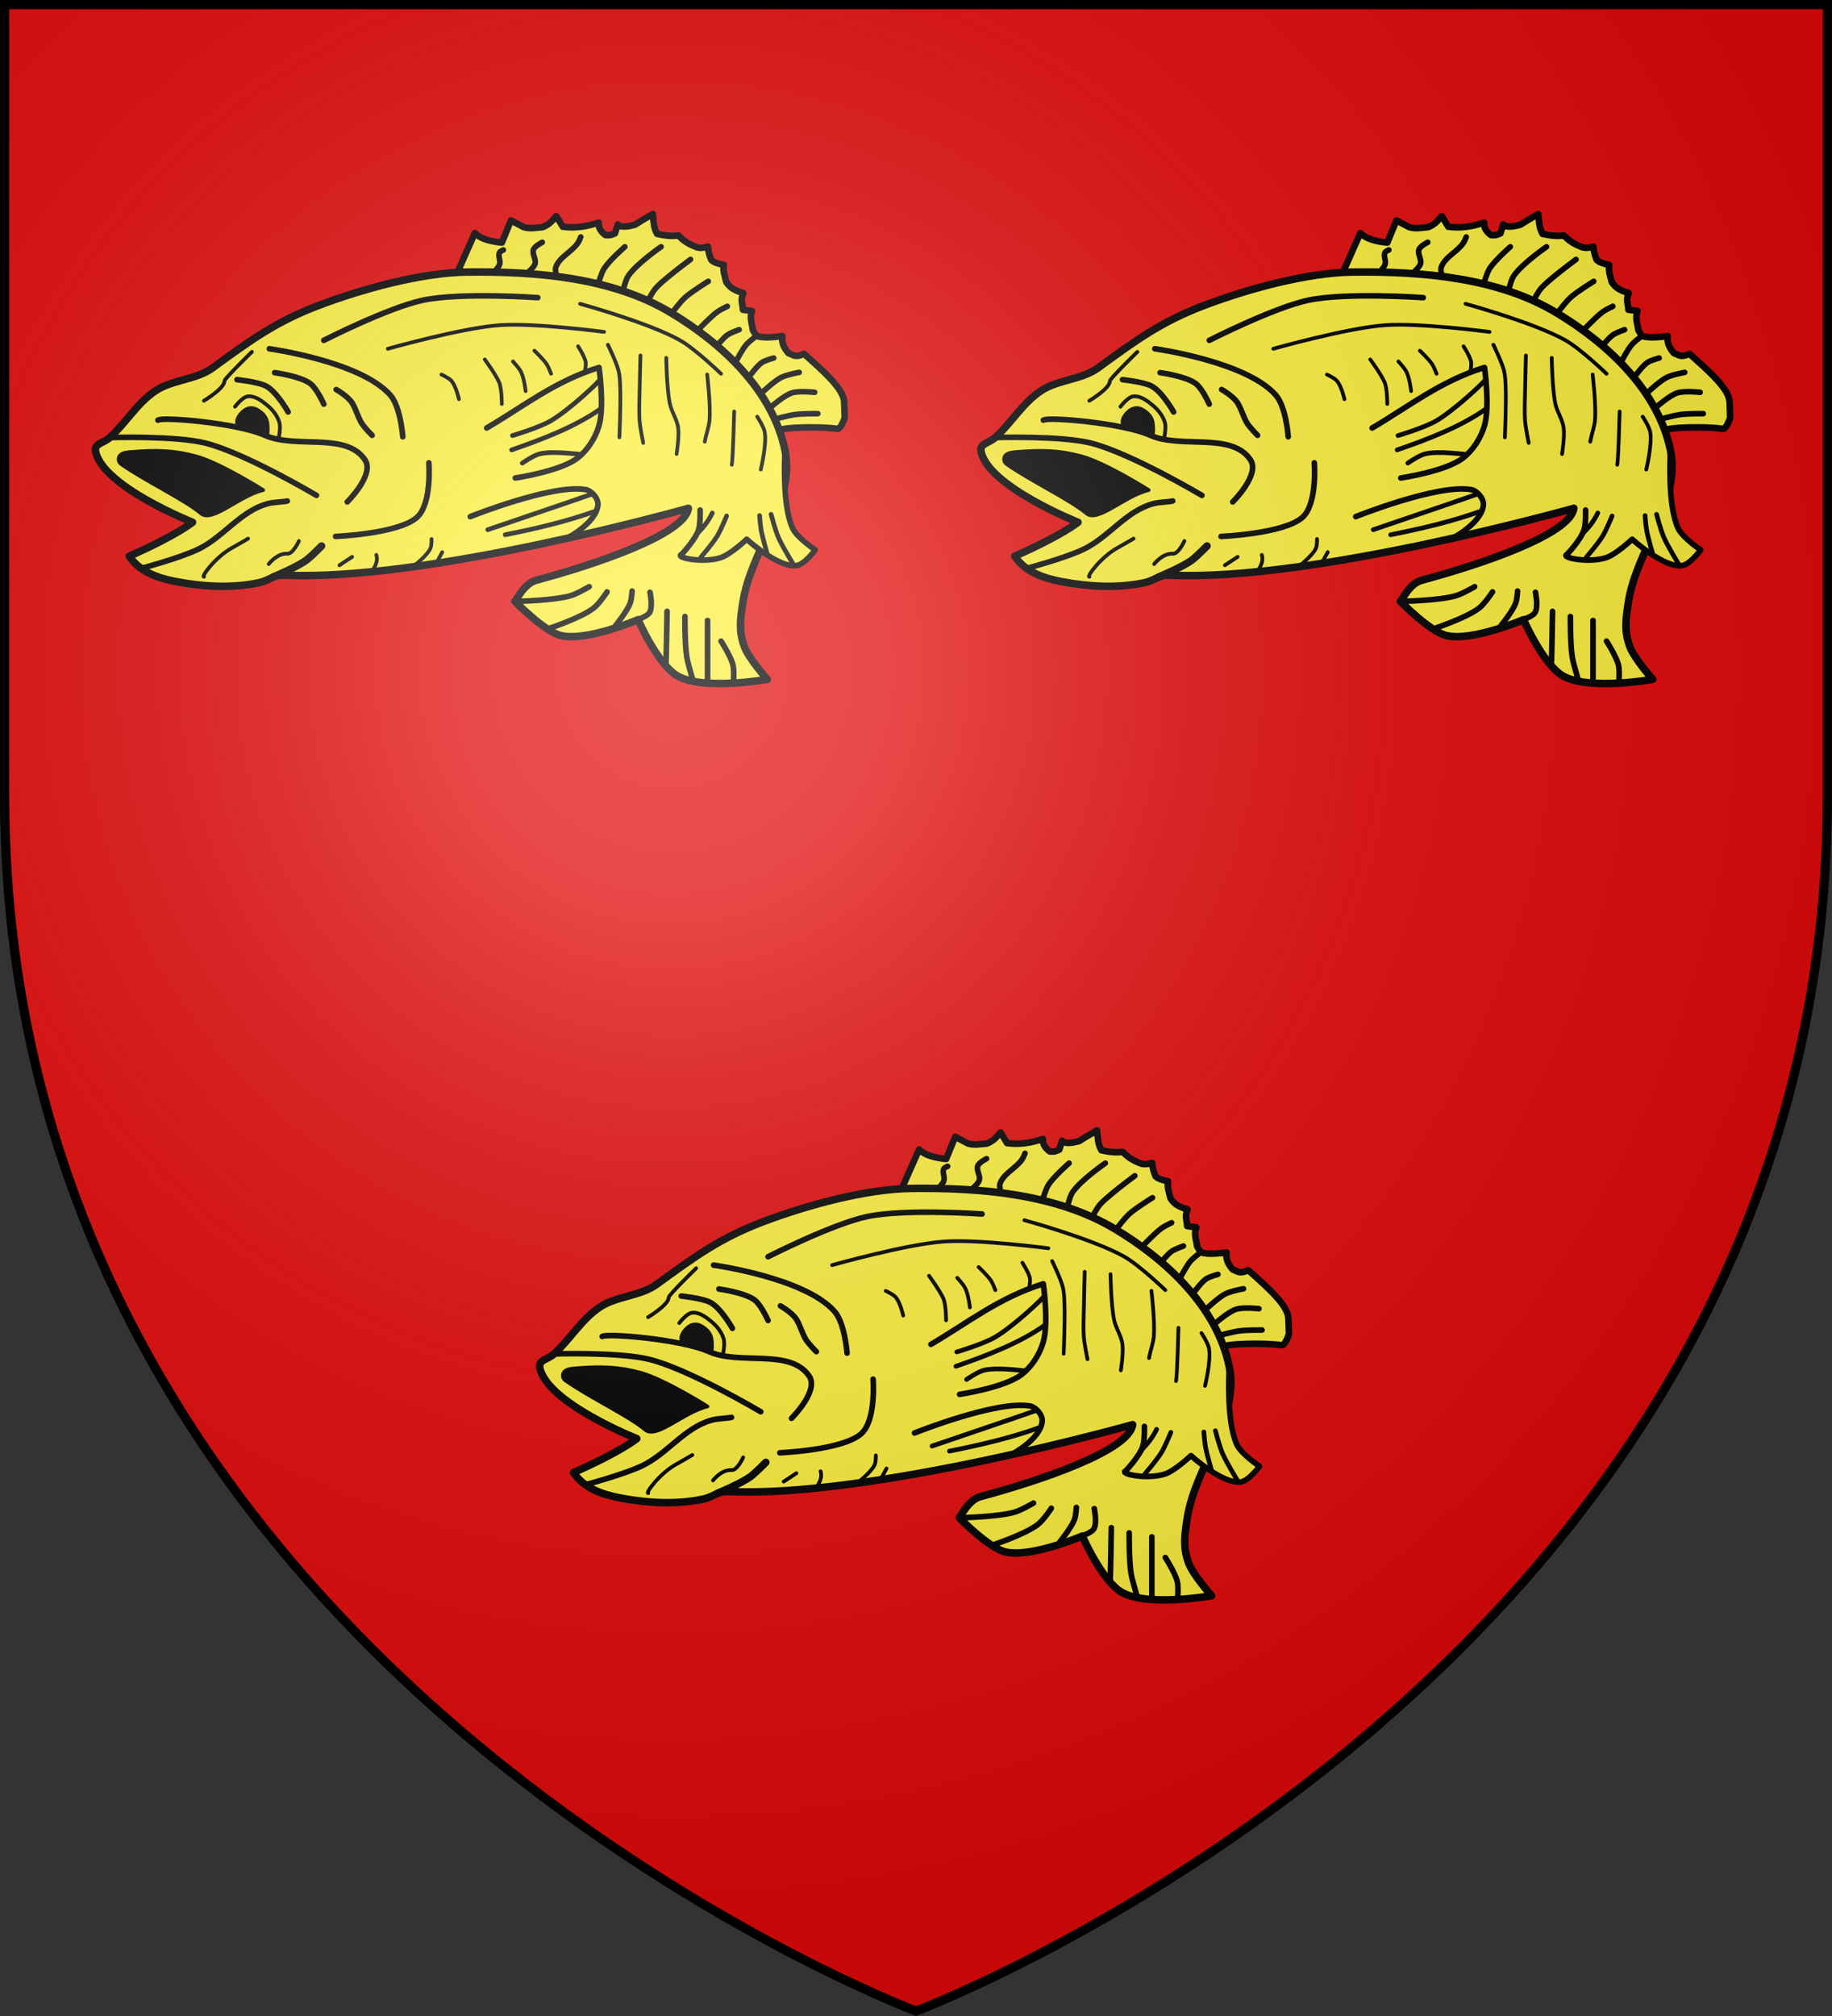 <svg xmlns="http://www.w3.org/2000/svg" xmlns:xlink="http://www.w3.org/1999/xlink" width="600" height="660" viewBox="-300 -300 600 660"><rect x="-300" y="-300" width="600" height="660" fill="#333333" stroke="none"/><defs><radialGradient id="c" cx="-80" cy="-80" r="405" gradientUnits="userSpaceOnUse"><stop offset="0" style="stop-color:#fff;stop-opacity:.31"/><stop offset=".19" style="stop-color:#fff;stop-opacity:.25"/><stop offset=".6" style="stop-color:#6b6b6b;stop-opacity:.125"/><stop offset="1" style="stop-color:#000;stop-opacity:.125"/></radialGradient><path id="a" d="M-298.5-298.5h597V-40C298.5 246.2 0 358.39 0 358.39S-298.5 246.2-298.5-40z"/></defs><use xlink:href="#a" width="100%" height="100%" style="fill:#e20909" transform="matrix(1 0 0 1 0 .05)"/><g id="b"><path d="m572.782 78.792 4.565-10.3c1.575 1.6 4.241 2.215 7.22 2.549l2.443-5.946 3.397 1.805c1.7.513 3.398.152 5.097 0 2.135-.888 2.667-1.953 3.61-2.973l1.752 2.867c3.408.414 6.06.02 9.609-1.115-.165 1.345.557 2.423 1.805 3.344 1.434.134 1.93-.203 2.548-.477l.744-2.39c.623.97 2.958.543 4.565.107 1.333-.87 3.026-1.858 4.778-2.867.227 1.77.152 3.54 1.168 5.309 1.836.406 3.695.707 5.68.425 1.066 1.04 2.198 2.072 4.513 2.973 1.226.56 2.31.264 3.398 0 .033 1.168.395 2.336.85 3.503.645.704 1.907 1.1 3.397 1.38-.31 1.627.29 3.072.637 4.566 1.351 2.085 2.98 2.392 4.566 2.973-.852 1.814-.143 3.002-.106 4.46l2.442.318c-.708 1.855.015 3.423.212 5.097l.956 1.593c2.179.623 4.573.28 6.945.034-.316 1.635.368 3.144 1.652 4.58 1.232.332 1.593 1.307 4.13.15 5.357 4.787 10.607 9.39 10.735 12.913l.15 4.13s-.995 3.168-2.027 3.003c-4.374-.702-15.348-.412-15.24.45z" style="fill:#fcef3c;stroke:#000;stroke-width:1.75;stroke-linecap:round;stroke-linejoin:round;stroke-miterlimit:4;stroke-dasharray:none;stroke-opacity:1" transform="matrix(1.225 0 0 1.225 -851.737 -307.589)"/><path d="M479.758 123.13c4.29-3.91 7.339-9.234 12.163-12.463 4.572-3.06 10.867-2.918 15.316-6.156 10.137-7.38 16.874-12.368 28.575-16.772 11.434-4.304 27.302-8.707 39.518-8.841 18.353-.201 38.616 1.401 54.363 10.83 13.914 8.331 27.33 20.955 30.58 36.844 2.81 13.747-9.142 26.69-11.255 40.56-.672 4.411-1.165 7.522.326 11.727 1.157 3.264 6.195 8.908 6.195 8.908s-17.001 2.991-23.934-.886c-5.366-3-10.618-15.077-10.618-15.077s-13.784 5.893-20.599 4.247c-4.503-1.087-12.332-9.157-12.332-9.157.21.158 2.289-4.705 5.69-5.616 15.388-4.123 39.786-12.22 40.696-19.245 0 0-69.88 19.65-107.954 17.88-3.195-.15-3.775 1.344-6.902 2.017-6.933 1.49-14.772 1.116-22.191-.319-4.923-.952-9.648-2.608-12.443-6.77 12.77-5.623 16.93-9.069 16.93-9.069s-23.954-9.487-25.92-18.876c-.466-2.224 2.116-2.235 3.796-3.766" style="fill:#fcef3c;stroke:#000;stroke-width:2;stroke-linecap:round;stroke-linejoin:round;stroke-miterlimit:4;stroke-dasharray:none;stroke-opacity:1" transform="matrix(1.225 0 0 1.225 -851.737 -307.589)"/><path d="M536.968 97.153s17.272-8.792 26.509-10.731c10.189-2.14 30.702-.681 30.702-.681M522.403 99.405s24.407 3.352 32.343 12.375c2.775 3.156 3.34 11.145 3.34 11.145M492.62 118.475c1.207-.928 21.242.76 28.556 4.044 8.28 3.718 21.8-.97 26.816 6.595 2.618 3.948-4.754 11.222-4.754 11.222" style="fill:none;stroke:#000;stroke-width:1.5;stroke-linecap:round;stroke-linejoin:round;stroke-miterlimit:4;stroke-dasharray:none;stroke-opacity:1" transform="matrix(1.225 0 0 1.225 -851.737 -307.589)"/><path d="M479.758 123.13s17.587-.558 25.67 1.51c10.684 2.733 29.588 13.957 29.588 13.957M527.2 140.088c-1.351.3-3.544.256-5.3.735-7.215 1.973-11.781 8.919-18.523 12.16-4.86 2.336-14.76 4.984-14.76 4.984M540.122 149.558s16.738-.698 21.706-5.054c4.119-3.611 3.22-14.617 3.22-14.617" style="fill:none;stroke:#000;stroke-width:1.5;stroke-linecap:round;stroke-linejoin:round;stroke-miterlimit:4;stroke-dasharray:none;stroke-opacity:1" transform="matrix(1.225 0 0 1.225 -851.737 -307.589)"/><path d="M523.567 160.332s6.606-2.736 8.992-4.635c1.261-1.004 3.809-3.586 3.809-3.586" style="fill:none;stroke:#000;stroke-width:2;stroke-linecap:round;stroke-linejoin:round;stroke-miterlimit:4;stroke-dasharray:none;stroke-opacity:1" transform="matrix(1.225 0 0 1.225 -851.737 -307.589)"/><path d="M576.122 144.265s21.906-8.79 30.861-7.221c1.628.285 3.408 2.406 3.278 4.054-.385 4.87-8.35 8.986-8.35 8.986M580.514 120.578c9.72-5.684 18.262-12.547 30.032-16.181 0 0 1.526 10.513-.044 15.686-1.008 3.321-3.048 6.504-5.812 8.603-4.602 3.494-16.518 5.256-16.518 5.256" style="fill:none;stroke:#000;stroke-width:1.5;stroke-linecap:round;stroke-linejoin:round;stroke-miterlimit:4;stroke-dasharray:none;stroke-opacity:1" transform="matrix(1.225 0 0 1.225 -851.737 -307.589)"/><path d="M637.575 142.5s.12 3.577-.4 5.256c-.84 2.719-4.556 6.607-4.556 6.607-1.942.81 5.574 2.401 10.361.901 2.743-.86 7.058-4.955 7.058-4.955s8.245 7.552 13.214 7.058c2.194-.219 5.105-4.205 5.105-4.205s-4.804-3.22-6.006-5.706c-2.93-6.063-2.102-19.971-2.102-19.971" style="fill:#fcef3c;stroke:#000;stroke-width:1.5;stroke-linecap:round;stroke-linejoin:round;stroke-miterlimit:4;stroke-dasharray:none;stroke-opacity:1" transform="matrix(1.225 0 0 1.225 -851.737 -307.589)"/><path d="M582.316 79.059s1.361-1.314 1.652-2.178c.343-1.02-.514-2.283 0-3.228.191-.351 1.007-.652 1.007-.652M591.476 79.059s1.652-1.36 1.952-2.328c.388-1.248-.882-2.699-.375-3.904.386-.919 2.327-1.877 2.327-1.877M599.134 79.81s-.389-1.49-.15-2.178c.965-2.778 4.293-4.09 5.931-6.532.324-.483.75-1.576.75-1.576M610.396 81.912s.757-2.725 1.502-3.904c1.436-2.276 5.555-5.857 5.555-5.857M617.003 83.864s.587-2.76 1.351-3.904c2.176-3.259 8.785-7.809 8.785-7.809M623.835 86.191s.985-1.884 1.652-2.703c.995-1.221 2.255-2.205 3.454-3.228 1.953-1.667 6.081-4.73 6.081-4.73M630.367 89.42s1.956-2.595 3.153-3.68c1.878-1.7 6.232-4.354 6.232-4.354M637.2 94.225s3.164-3.382 5.03-4.73c.807-.584 2.627-1.427 2.627-1.427M642.23 98.43s1.599-1.982 2.627-2.704c.945-.663 3.154-1.426 3.154-1.426M647.26 102.634s1.543-3.005 2.628-4.28c.781-.918 2.74-2.361 2.74-2.361M651.164 106.237s1.739-2.351 2.928-3.153c.933-.629 3.153-1.201 3.153-1.201M654.618 110.667s2.902-2.721 4.655-3.604c1.486-.748 4.805-1.351 4.805-1.351M656.493 114.983s3.476-3.103 5.633-3.79c1.932-.616 6.081-.15 6.081-.15M657.764 118.162s3.48-.955 5.263-1.188c1.986-.26 6.006-.225 6.006-.225" style="fill:none;stroke:#000;stroke-width:1.5;stroke-linecap:round;stroke-linejoin:round;stroke-miterlimit:4;stroke-dasharray:none;stroke-opacity:1" transform="matrix(1.225 0 0 1.225 -851.737 -307.589)"/><path d="M610.997 107.439c-.45.826-8.307 8.237-13.29 11.187-3.163 1.872-10.285 3.979-10.285 3.979M610.846 115.547c-6.674 4.665-15.017 7.9-23.65 10.887M606.041 127.635c-.75.075-7.677-1.04-11.355-.145-1.702.414-4.637 2.473-4.637 2.473M608.294 138.371c-.751.3-27.48 9.385-27.48 9.385M609.57 142.801c-7.702 2.766-15.836 4.666-24.1 6.307" style="fill:none;stroke:#000;stroke-width:1.25;stroke-linecap:round;stroke-linejoin:round;stroke-miterlimit:4;stroke-dasharray:none;stroke-opacity:1" transform="matrix(1.225 0 0 1.225 -851.737 -307.589)"/><path d="M646.47 188.58s.268-3.16-.107-4.672c-.571-2.304-3.185-6.37-3.185-6.37M639.568 188.793v-16.777M635.533 187.625c-.212-.956-1.248-4.005-1.554-6.07-.518-3.5-.463-10.6-.463-10.6M628.42 183.802c.105-.53.318-14.228.318-14.228M620.376 171.91s2.963-.818 3.69-2.017c.936-1.544.106-5.415.106-5.415M614.969 173.373s3.038-3.72 3.894-5.922c.403-1.036.531-3.292.531-3.292M596.884 174.246s8.659-2.812 12.21-5.521c1.5-1.143 3.61-4.353 3.61-4.353M588.746 166.894s9.542-.179 14.084-1.46c1.813-.512 5.097-2.443 5.097-2.443" style="fill:none;stroke:#000;stroke-width:1.5;stroke-linecap:round;stroke-linejoin:round;stroke-miterlimit:4;stroke-dasharray:none;stroke-opacity:1" transform="matrix(1.225 0 0 1.225 -851.737 -307.589)"/><path d="M636.807 148.816c1.393-1.458 2.781-2.953 4.035-5.52M637.763 155.134s3.115-3.604 4.353-5.627c1.041-1.702 2.548-5.415 2.548-5.415M655.495 154.072s-1.213-4.072-1.593-6.158c-.236-1.296-.425-3.929-.425-3.929M662.715 157.364s-3.095-4.967-4.247-7.645c-.837-1.943-1.912-6.052-1.912-6.052" style="fill:none;stroke:#000;stroke-width:1.25;stroke-linecap:round;stroke-linejoin:round;stroke-miterlimit:4;stroke-dasharray:none;stroke-opacity:1" transform="matrix(1.225 0 0 1.225 -851.737 -307.589)"/><path d="M513.769 107.664s5.451.563 7.658 1.652c2.922 1.44 6.006 6.982 6.006 6.982M523.83 105.787s6.875.933 9.534 2.928c1.75 1.312 3.604 5.48 3.604 5.48M540.272 110.292s3.18 1.807 4.28 3.604c.991 1.62 1.47 3.525 2.402 5.18.74 1.315 2.928 3.454 2.928 3.454" style="fill:none;stroke:#000;stroke-width:1.5;stroke-linecap:round;stroke-linejoin:round;stroke-miterlimit:4;stroke-dasharray:none;stroke-opacity:1" transform="matrix(1.225 0 0 1.225 -851.737 -307.589)"/><path d="M482.76 130.188c6.467 4.564 16.804 9.39 21.423 13.24 2.967 2.473 10.25-4.791 16.568-6.258 0 0-11.491-7.263-17.944-9.01-5.825-1.576-10.472-1.744-17.794-1.126-1.39.118-2.858.482-2.89 1.877-.012.521.212.976.638 1.277" style="fill:#000;stroke:#000;stroke-width:1;stroke-linecap:round;stroke-linejoin:round;stroke-miterlimit:4;stroke-dasharray:none;stroke-opacity:1" transform="matrix(1.225 0 0 1.225 -851.737 -307.589)"/><path d="M504.91 113.295s5.501-3.267 5.485-5.266c-.005-.646 7.353-7.798 7.353-7.798M554.086 99.405s19.728-5.576 29.882-6.306c9.305-.67 27.93 1.801 27.93 1.801M605.485 87.392s18.503 5.075 26.757 9.769c4.089 2.325 10.936 8.919 10.936 8.919M568.428 106.292s1.872.84 2.598 1.618c1.29 1.384 2.074 4.965 2.074 4.965M580.002 102.257s2.853 3.872 3.822 6.052c.746 1.68.736 5.835.736 5.835M587.54 102.788s1.481 1.607 2.018 2.548c.977 1.713 1.373 5.372 1.373 5.372M593.274 99.921s2.299 2.159 3.292 3.616c.437.642 1.168 2.543 1.168 2.543M604.954 98.753s1.712 2.637 2.017 4.141c.134.66-.106 2.018-.106 2.018M612.917 98.329s2.26 4.558 2.867 7.007c.35 1.416.365 2.897.425 4.354.181 4.456-.213 13.378-.213 13.378M621.624 101.195s-.177 6.087-.213 9.132c-.033 2.831-.233 5.672 0 8.494.16 1.931.956 5.734.956 5.734M628.525 101.833s.126 8.213.956 12.21c.464 2.236 1.921 4.215 2.23 6.477.316 2.319-.425 7.008-.425 7.008M638.825 124.236c.424-2.336 1.112-3.854 1.274-5.84.327-4.027-.637-12.104-.637-12.104M646.045 130.395c.318-1.487.637-14.228.637-14.228M652.84 117.547s1.752 2.629 2.018 4.14c.578 3.296-1.062 9.982-1.062 9.982M504.934 160.337c-.9.138 3.038-5.285 7.538-7.751 1.433-.785 4.248-2.442 4.248-2.442M522.24 156.94s2.246-2.961 4.991-2.762c1.525.111 3.08-3.397 3.08-3.397M541.14 157.258l3.398-2.23M551.015 154.497c.499 1.582-.233 2.983-1.168 4.353M560.89 157.576s3.62-2.788 4.565-4.778c.368-.773.319-2.548.319-2.548M568.64 153.754l-1.273 2.336M513.216 114.892s1.95-2.577 3.397-2.76c1.933-.244 3.815 1.192 5.31 2.442 1.423 1.19 2.672 2.782 3.185 4.566.39 1.362-.213 4.247-.213 4.247" style="fill:none;stroke:#000;stroke-width:1px;stroke-linecap:round;stroke-linejoin:round;stroke-opacity:1" transform="matrix(1.225 0 0 1.225 -851.737 -307.589)"/><path d="M514.223 119.922c-1.386-1.113.717-3.941 2.403-4.504.988-.33 1.863-.118 2.748.43 1.553.963 2.435 2.105 2.546 3.929.068 1.109.232 3.19-.741 2.654-1.628-.898-5.261-1.148-6.956-2.51" style="fill:#000;stroke:#000;stroke-width:1px;stroke-linecap:round;stroke-linejoin:round;stroke-opacity:1" transform="matrix(1.225 0 0 1.225 -851.737 -307.589)"/></g><use xlink:href="#b" width="100%" height="100%" transform="translate(290)"/><use xlink:href="#b" width="100%" height="100%" transform="translate(145.5 300)"/><g style="display:inline"><use xlink:href="#a" width="100%" height="100%" style="fill:url(#c)" transform="matrix(1 0 0 1 0 .05)"/></g><use xlink:href="#a" width="100%" height="100%" style="fill:none;stroke:#000;stroke-width:3" transform="matrix(1 0 0 1 0 .003)"/></svg>